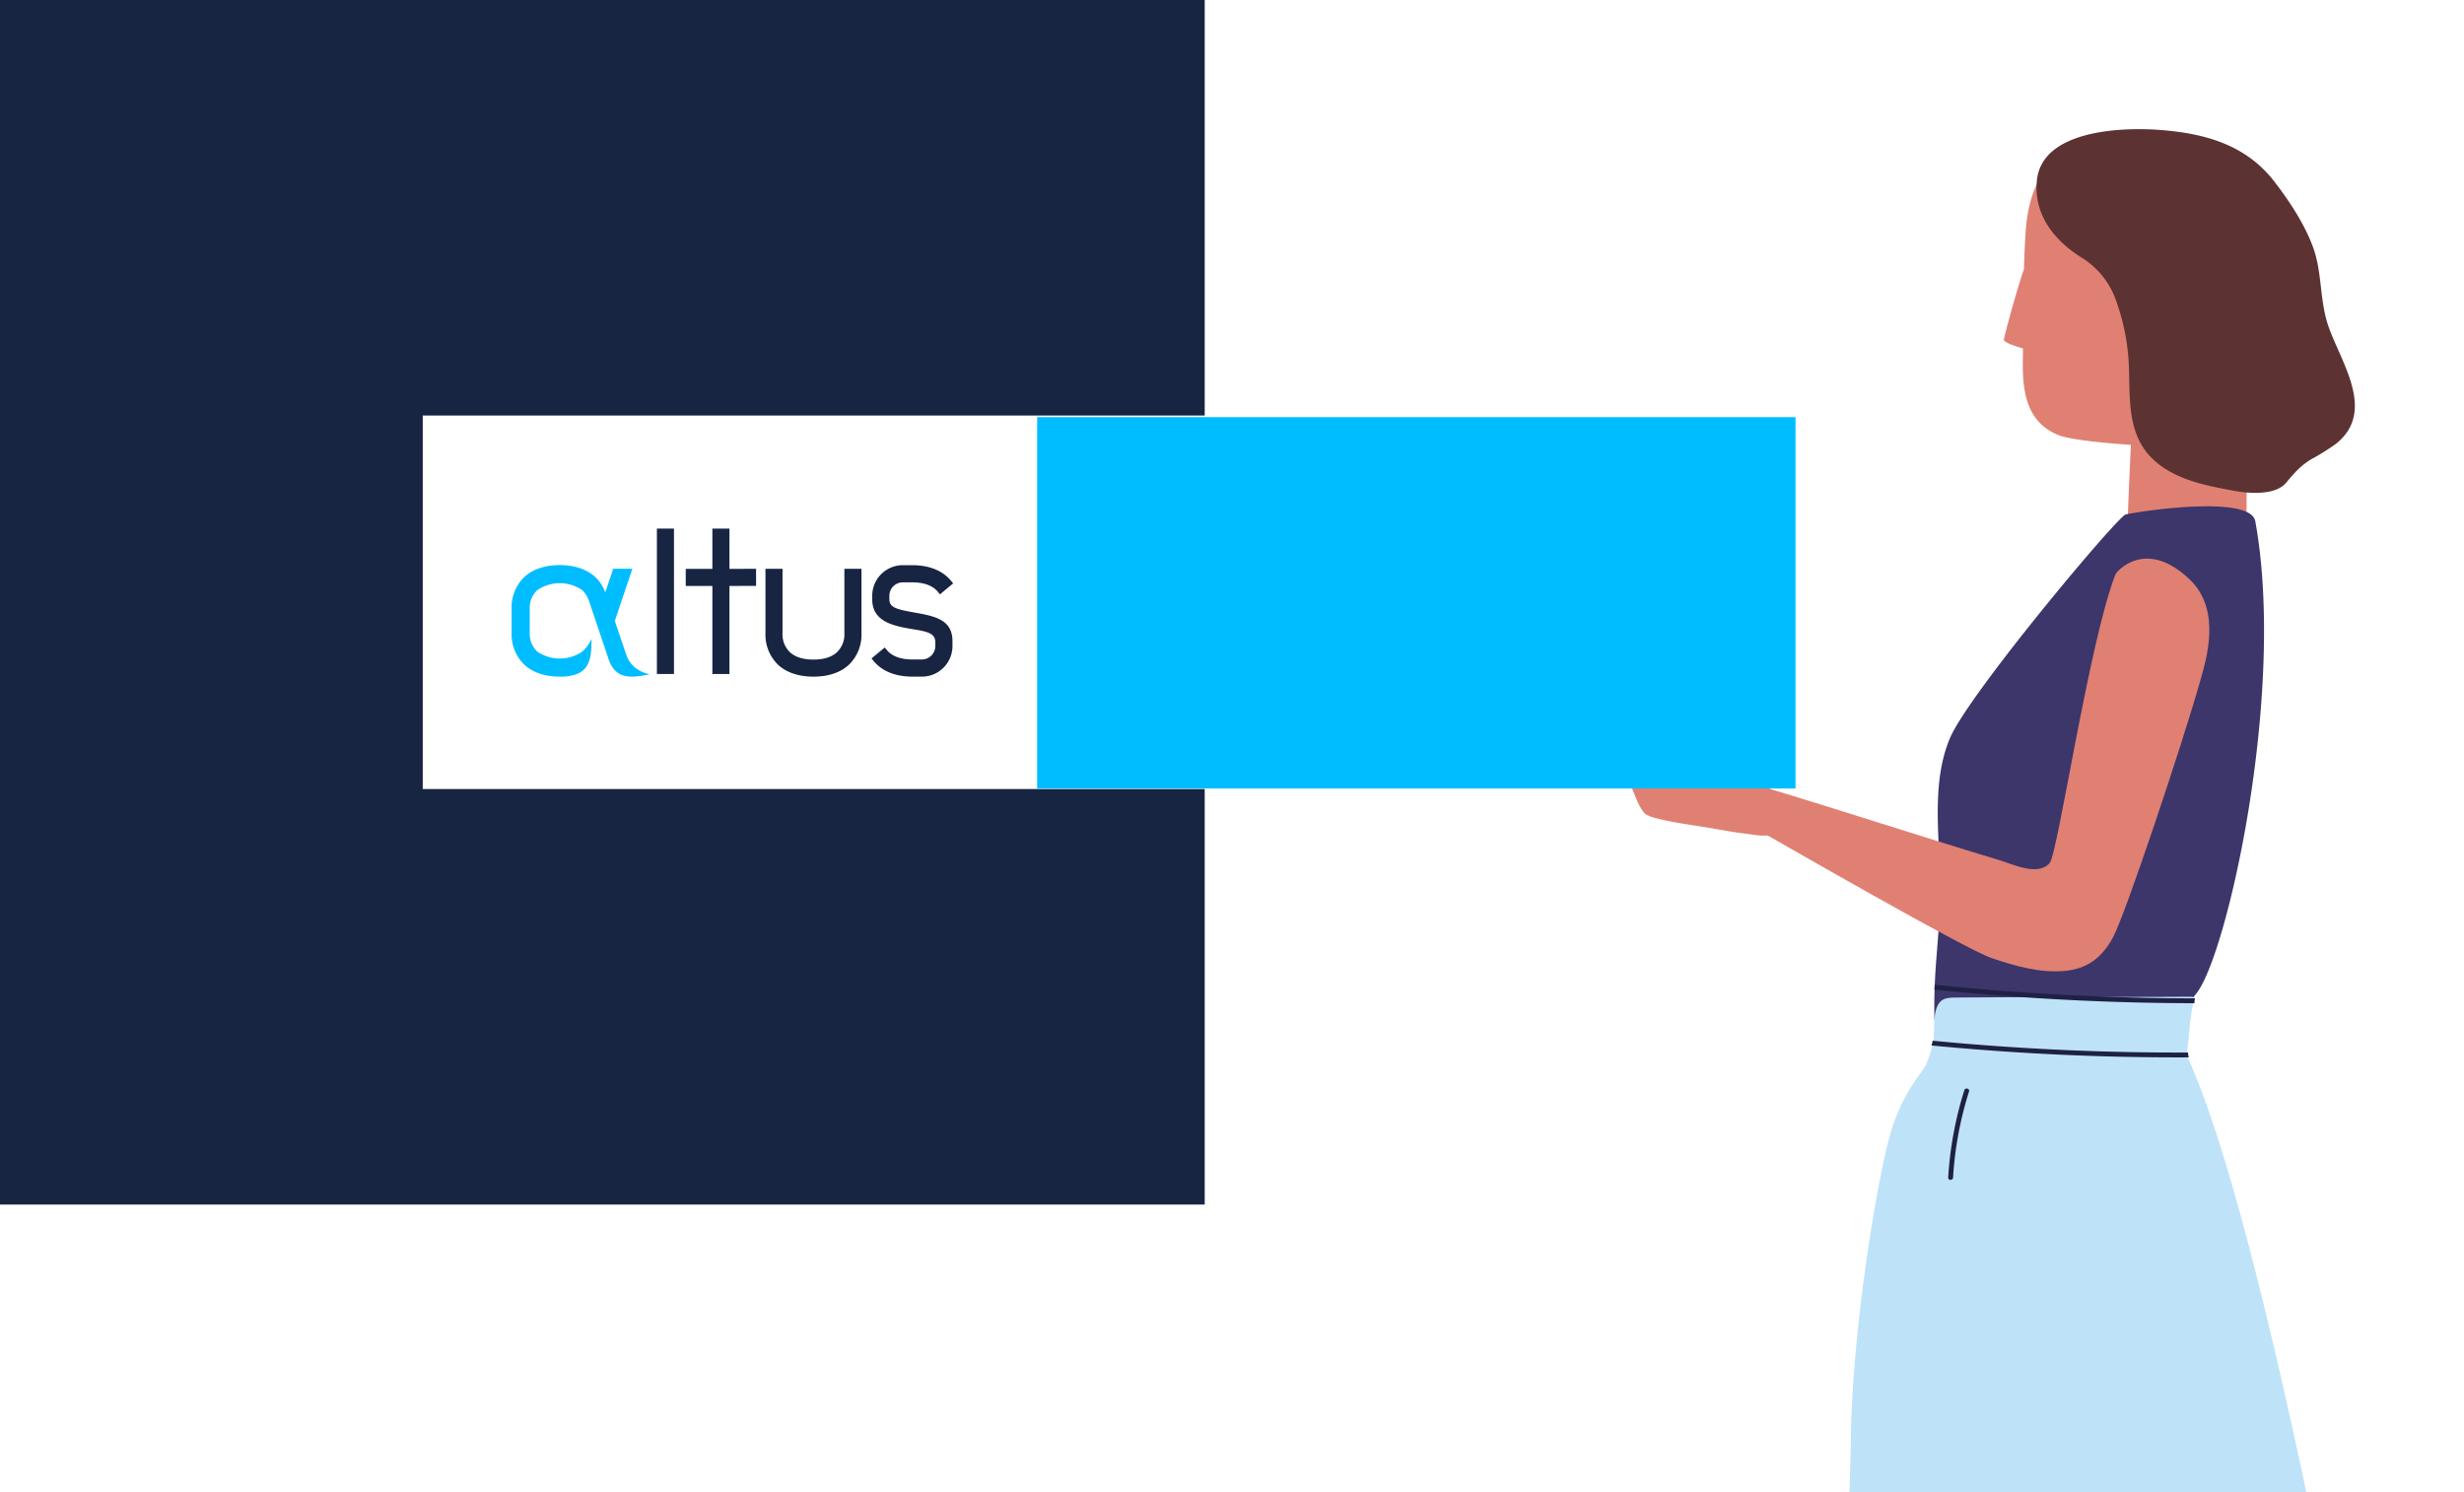 <svg xmlns="http://www.w3.org/2000/svg" xmlns:xlink="http://www.w3.org/1999/xlink" width="793.499" height="480.557" viewBox="0 0 793.499 480.557">
  <defs>
    <clipPath id="clip-path">
      <rect id="Rectangle_660" data-name="Rectangle 660" width="617.577" height="438.953" fill="none"/>
    </clipPath>
    <clipPath id="clip-path-2">
      <rect id="Rectangle_837" data-name="Rectangle 837" width="350.289" height="114.706" fill="none"/>
    </clipPath>
  </defs>
  <g id="Group_3284" data-name="Group 3284" transform="translate(-735.001 -216.999)">
    <g id="Box" transform="translate(735 217)">
      <path id="Exclusion_7" data-name="Exclusion 7" d="M387.96,0V0H0L0,133.829H251.821v120.3H0V387.96H387.96V0Z" transform="translate(387.961 387.959) rotate(180)" fill="#172542"/>
    </g>
    <g id="Group_2384" data-name="Group 2384" transform="translate(910.923 258.604)">
      <g id="Group_2383" data-name="Group 2383" transform="translate(0 0)" clip-path="url(#clip-path)">
        <path id="Path_7204" data-name="Path 7204" d="M7.437,26.584c.073,4.518-.512,7.3,4.271,8.588,6.329,1.7,13.079,2.451,19.527,3.585,3.283.576,6.567,1.18,9.878,1.564,2.277.274,5.579,1.015,7.82.448,3.229-.823,1.729-9.493,1.463-9.585-.256-2.442-.64-5.259-2.561-6.521-2.323-1.518-6.055-1.692-8.743-1.747-10.179-.2-20.743,1.783-30.877,2.771a.864.864,0,0,0-.777.9" transform="translate(344.973 186.561)" fill="#e08073"/>
        <path id="Path_7205" data-name="Path 7205" d="M18.84,42.345c-.3-.951-.576-1.921-.869-2.9a.577.577,0,0,0-.018-.247L14.88,29.367c-.622-1.994-.969-5.039-2.488-6.622A2.65,2.65,0,0,0,9.777,21.9c-4.18-.951-3.082,3.329-2.2,5.991.924,2.8,1.994,5.579,3.146,8.3.969,2.25,2.04,5.588,4.006,7.161.046.2,2.268.027,2.469-.7h.009l.046-.027.137.293a.786.786,0,0,0,1.445-.567" transform="translate(339.423 177.322)" fill="#e08073"/>
        <path id="Path_7206" data-name="Path 7206" d="M19.786,42.284c-.3-.951-.576-1.921-.869-2.9a.586.586,0,0,0-.018-.247l-3.073-9.823c-.622-2-.969-5.039-2.488-6.622a2.657,2.657,0,0,0-2.616-.851c-4.18-.951-3.082,3.329-2.2,5.991.924,2.8,1.994,5.588,3.155,8.3.96,2.259,1.829,5.039,3.8,6.612l.137.622a.816.816,0,0,0,.951.576,1.708,1.708,0,0,0,1.582-1.344h.009l.046-.027.137.283a.786.786,0,0,0,1.445-.567" transform="translate(347.129 176.825)" fill="#e08073"/>
        <path id="Path_7207" data-name="Path 7207" d="M20.338,42.245c-.3-.951-.585-1.921-.869-2.9a.787.787,0,0,0-.027-.247l-3.064-9.823c-.622-2-.969-5.039-2.5-6.631a2.63,2.63,0,0,0-2.607-.841c-4.189-.951-3.082,3.329-2.2,5.991.933,2.8,1.994,5.588,3.155,8.3.96,2.25,1.829,5.039,3.8,6.612.046.21.091.421.128.622a.826.826,0,0,0,.951.576A1.729,1.729,0,0,0,18.7,42.556l.046-.027.137.284a.791.791,0,0,0,1.454-.567" transform="translate(351.589 176.507)" fill="#e08073"/>
        <path id="Path_7208" data-name="Path 7208" d="M20.838,42.216c-.3-.951-.576-1.921-.869-2.9a.577.577,0,0,0-.018-.247l-3.073-9.832c-.622-1.994-.969-5.039-2.488-6.622a2.65,2.65,0,0,0-2.616-.841c-4.18-.951-3.082,3.329-2.2,5.991.924,2.8,1.994,5.579,3.146,8.3.969,2.25,1.829,5.039,3.8,6.612l.137.622a.816.816,0,0,0,.951.576A1.716,1.716,0,0,0,19.2,42.517h.009l.037-.027.146.293a.786.786,0,0,0,1.445-.567" transform="translate(355.699 176.271)" fill="#e08073"/>
        <path id="Path_7209" data-name="Path 7209" d="M100.564,47.892a65.49,65.49,0,0,0-6.649-21.74C86.415,10.979,70.19,5,54.715,1.285a.808.808,0,0,0-.521.055c-4.244-.9-8.625-1.171-12.7.53C31.348,6.1,27.954,17.647,27.259,27.652c-.284,4.189-.457,8.4-.576,12.6a.548.548,0,0,0-.165.229C24.013,47.892,20.711,60.23,20.235,62.6c-.174.869,2.863,1.921,6.146,2.908-.009,1.363-.027,2.725-.046,4.079-.146,9.923,1.253,19.755,11.533,23.853,4.994,1.994,23.267,3.11,23.267,3.119-.366,7.609-1.82,38.532-1.116,39.712,6.329-2.479,38.477-.073,38.815-.924-1.811-32.816,2.607-78.984,1.729-87.453" transform="translate(449.169 5.118)" fill="#e08073"/>
        <path id="Path_7210" data-name="Path 7210" d="M18.328,54.075c-3.631,7.061,7.234,229.041,9.32,231.958,1.344,1.875-10.628-2.808-8.661-2,3.8,1.546,9.42,3.658,13.481,3.384.7-.055,6.887,1.518,7.07.777C40.79,283.18,59.5,76.2,59.119,62.791c-.018-.421-40.48-9.311-40.791-8.716" transform="translate(427.69 440.261)" fill="#e08073"/>
        <path id="Path_7211" data-name="Path 7211" d="M26.729,56.617C25.092,64.391,90.22,273.448,93,275.716c1.793,1.454-6.942,2.25-4.838,2.5,4.07.494,10.051,1.043,13.893-.3.668-.229,7.051-.348,7.033-1.116-.119-5.158-36.8-209.716-40.718-222.556-.128-.4-41.5,1.729-41.641,2.378" transform="translate(501.877 441.414)" fill="#e08073"/>
        <path id="Path_7212" data-name="Path 7212" d="M30.246,104.629c.146,1.061,62.119-2.259,62.119-2.259,1.628-.046.915-1.985.869-2.241A86.034,86.034,0,0,0,85.8,77.8c-.274-.567-.622-.412-1.509-.384a69.818,69.818,0,0,0-16.133,1.445c-.293.046-.384.329-.567.622-1.966,3.384-2.222,4.7-4.628,8.826-1.162,1.985-1.8,2.3-3.914,2.863-1.271.338-25.316,3.183-27.721,3.841-.905.247-1.317.448-1.674,1.354-.658,1.665.357,6.548.594,8.259" transform="translate(524.151 630.327)" fill="#2f2f61"/>
        <path id="Path_7213" data-name="Path 7213" d="M14.732,102.745c.1,1.061,62.156.357,62.156.357,1.637.018,1.006-1.948.969-2.2a86.014,86.014,0,0,0-6.5-22.618c-.238-.567-.6-.439-1.482-.448a70.108,70.108,0,0,0-16.188.768c-.284.037-.393.311-.585.6-2.113,3.283-2.415,4.6-5,8.615-1.235,1.93-1.884,2.232-4.024,2.7-1.29.283-25.426,2.122-27.858,2.68-.915.21-1.335.384-1.729,1.271-.723,1.637.082,6.558.247,8.277" transform="translate(399.971 632.622)" fill="#2f2f61"/>
        <path id="Path_7214" data-name="Path 7214" d="M79.388,15.925c-2.661.7-50.6,57.866-56.577,72.042-5.89,13.957-3.466,30.456-3.228,45.217.311,18.969-2.094,26.2-1.774,45.162a.8.8,0,0,0,.787.787c23.148,1.3,49.178-.293,72.225-.073,7.564.082,5.908-2.14,11.313-8.817,9.932-12.292,29.02-97.258,19.014-152.16-1.591-8.762-38.486-3.027-41.76-2.158" transform="translate(429.216 108.185)" fill="#3c366b"/>
        <path id="Path_7215" data-name="Path 7215" d="M153.076,21.758c-14.13-13.4-23.441-2.506-23.8-1.619-8.405,21.218-18.584,89.886-21.182,92.977-3.786,4.509-12.1.329-16.774-1.052C72.282,106.44,16.464,88.386,12.056,87.709c-2.158-.338.53,13.92,2.46,15.018,7.948,4.509,66.216,38.1,74.777,41.019,7.372,2.515,15.136,4.765,23,4.216,7.728-.54,12.6-4.235,16.188-10.911,4.006-7.445,22.453-62.677,28.041-82.5,1.948-6.933,7.033-22.856-3.448-32.8" transform="translate(376.087 123.196)" fill="#e08073"/>
        <path id="Path_7216" data-name="Path 7216" d="M124,49.292c.969-5.89.942-11.954,2.442-17.743a.79.79,0,0,0-.75-1c-21.886.137-37.526.027-59.4.165-5.405.037-10.81.046-16.216.1-2.872.037-5.131-.009-6.384,2.945-1.6,3.741-.485,8.588-1.527,12.53A51.229,51.229,0,0,1,40.205,52.3c-2.552,4.344-7.225,8.881-11.1,20.789C24.593,87.293,15.9,139.882,15.9,175.57c0,0-3.53,95.556,1.591,146.627.594,5.844,2.5,5.2,3.5,5.131,20.3-1.29,10.371-1.381,30.2,3.841,6.859,1.8,13.755,3.539,20.944,3.5,8.14-.037,15.923-2.012,23.688-3.722,8.186-1.811,16.38-3.274,24.95-2.14,8.478,1.116,16.581,4.088,25.16,4.573a39.981,39.981,0,0,0,20.7-4.353q10.687-.6,21.292-2.1a.656.656,0,0,0,.576-.759c-6.7-39.446-39.144-222.62-64.5-276.874" transform="translate(404.213 248.874)" fill="#bee3f8"/>
        <path id="Path_7217" data-name="Path 7217" d="M115.345,63.4c-2.844-8.24-1.93-17.24-4.939-25.435C107.672,30.52,102.824,23.194,98,16.92,88.859,5.03,75.6,1.345,61.192.256,47.5-.777,23,.686,21.49,16.573,20.456,27.337,26.749,35.5,35.529,41.148A26.523,26.523,0,0,1,47.236,55.937,69.121,69.121,0,0,1,51.1,76.085c.421,10.143-.622,21.337,6.9,29.34,6.741,7.161,17.277,9.274,26.523,10.957.494.091,12.841,2.753,17.222-2.5,2.579-3.091,4.664-5.515,8.176-7.619a71.376,71.376,0,0,0,7.92-4.957c13.024-10.426,1.546-26.2-2.5-37.91" transform="translate(458.542 0)" fill="#5c3232"/>
        <path id="Path_7218" data-name="Path 7218" d="M19.265,57.013a.782.782,0,0,0-1.564,0,337.37,337.37,0,0,0,4.637,59c.174.988,1.683.567,1.518-.421a333.378,333.378,0,0,1-4.591-58.58" transform="translate(428.454 458.276)" fill="#1f2144"/>
        <path id="Path_7219" data-name="Path 7219" d="M22.1,60.177c-.11-.988-1.683-1-1.564,0L23.415,85.31c.11.988,1.683,1,1.564,0L22.1,60.177" transform="translate(451.605 484.132)" fill="#1f2144"/>
        <path id="Path_7220" data-name="Path 7220" d="M30.769,50.713a.788.788,0,0,0-1.518.421A729.562,729.562,0,0,1,48.969,153.7c.119,1,1.692,1.006,1.573,0A733.908,733.908,0,0,0,30.769,50.713" transform="translate(522.43 408.603)" fill="#1f2144"/>
        <path id="Path_7221" data-name="Path 7221" d="M31.268,59.629c-.311-.951-1.829-.549-1.518.421a132.207,132.207,0,0,1,5.094,21.584c.146.988,1.655.567,1.509-.421a132.411,132.411,0,0,0-5.085-21.584" transform="translate(526.394 481.315)" fill="#1f2144"/>
        <path id="Path_7222" data-name="Path 7222" d="M23.465,34.329A117.176,117.176,0,0,0,18.27,62.453c-.064,1.006,1.509,1.006,1.573,0a114.177,114.177,0,0,1,5.14-27.7c.3-.969-1.216-1.381-1.518-.421" transform="translate(433.199 275.195)" fill="#1f2144"/>
        <path id="Path_7223" data-name="Path 7223" d="M17.906,30.13c-.009.329-.037.649-.046.969-.009.2-.055.393-.082.585a824.343,824.343,0,0,0,83.776,4.39,6.915,6.915,0,0,1,.2-1.564,825.76,825.76,0,0,1-83.85-4.381" transform="translate(429.21 245.436)" fill="#1f2144"/>
        <path id="Path_7224" data-name="Path 7224" d="M17.677,33.628a822.864,822.864,0,0,0,82.9,3.832,6.435,6.435,0,0,1-.265-1.564q-41.184.165-82.24-3.8a7.656,7.656,0,0,1-.393,1.527" transform="translate(428.387 261.492)" fill="#1f2144"/>
        <path id="Path_8111" data-name="Path 8111" d="M20,0H264.215V119.619H20Z" transform="translate(138.086 92.739)" fill="#00bdff"/>
      </g>
    </g>
    <g id="Group_2621" data-name="Group 2621" transform="translate(795.717 353.737)">
      <rect id="Rectangle_836" data-name="Rectangle 836" width="5.5" height="46.826" transform="translate(150.83 33.511)" fill="#172542"/>
      <g id="Group_2620" data-name="Group 2620" transform="translate(0 0)">
        <g id="Group_2619" data-name="Group 2619" clip-path="url(#clip-path-2)">
          <path id="Path_7583" data-name="Path 7583" d="M718.635,178.37v20.673a7.939,7.939,0,0,0,2.516,6.3c1.714,1.5,4.22,2.256,7.446,2.256s5.731-.761,7.444-2.256a7.937,7.937,0,0,0,2.517-6.294V178.37h5.5v20.675a13.441,13.441,0,0,1-4.168,10.332c-2.728,2.462-6.6,3.718-11.289,3.718s-8.6-1.287-11.291-3.718a13.514,13.514,0,0,1-4.168-10.332V178.37Z" transform="translate(-527.35 -131.9)" fill="#172542"/>
          <path id="Path_7584" data-name="Path 7584" d="M857.433,209.76c-5.448,0-9.762-1.73-12.476-5l-.716-.862,4.255-3.53.716.863c1.631,1.964,4.473,3,8.222,3h3.025a4.33,4.33,0,0,0,4.324-4.325v-1.133c0-2.842-2.063-3.46-7.125-4.283-.552-.091-1.123-.182-1.706-.287-5.56-1.006-11.487-2.639-11.487-9.35v-1.139a9.866,9.866,0,0,1,9.855-9.853h3.025c5.448,0,9.762,1.73,12.476,5l.716.862-4.254,3.53-.716-.862c-1.631-1.964-4.473-3-8.222-3h-3.027a4.33,4.33,0,0,0-4.325,4.325l-.013.993c0,2.735,1.959,3.314,8.022,4.39l.479.086c6.927,1.209,11.833,2.579,11.833,9.22v1.5a9.866,9.866,0,0,1-9.855,9.856Z" transform="translate(-624.296 -128.565)" fill="#172542"/>
          <path id="Path_7585" data-name="Path 7585" d="M628.676,147.1v28.358h-5.5V147.1H614.6v-5.5h8.576V128.63h5.5V141.6l8.576-.01v5.5Z" transform="translate(-454.482 -95.119)" fill="#172542"/>
          <path id="Path_7586" data-name="Path 7586" d="M420.568,208.742c4.233-1.792,4.541-6.031,4.541-11.275a11.22,11.22,0,0,1-2.991,4.14,12.854,12.854,0,0,1-14.449,0,7.739,7.739,0,0,1-2.444-6.049v-7.722a7.739,7.739,0,0,1,2.444-6.049,12.854,12.854,0,0,1,14.449,0,9.069,9.069,0,0,1,2.191,3.507l2.155,6.4,3.079,9.147.894,2.657c2.24,7.185,7.138,6.672,13.412,5.414A11.148,11.148,0,0,1,439.2,206.8a9.314,9.314,0,0,1-2.933-4.27L432.62,191.7l5.653-16.793h-6.159l-2.571,7.644a12.665,12.665,0,0,0-1.373-2.78,12.024,12.024,0,0,0-1.993-2.311c-2.709-2.438-6.612-3.728-11.286-3.728s-8.569,1.287-11.286,3.718a13.489,13.489,0,0,0-4.215,10.379v7.722a13.489,13.489,0,0,0,4.215,10.379c2.717,2.446,6.625,3.736,11.288,3.736a14.618,14.618,0,0,0,5.674-.922" transform="translate(-295.34 -128.469)" fill="#00bdff"/>
        </g>
      </g>
    </g>
  </g>
</svg>
